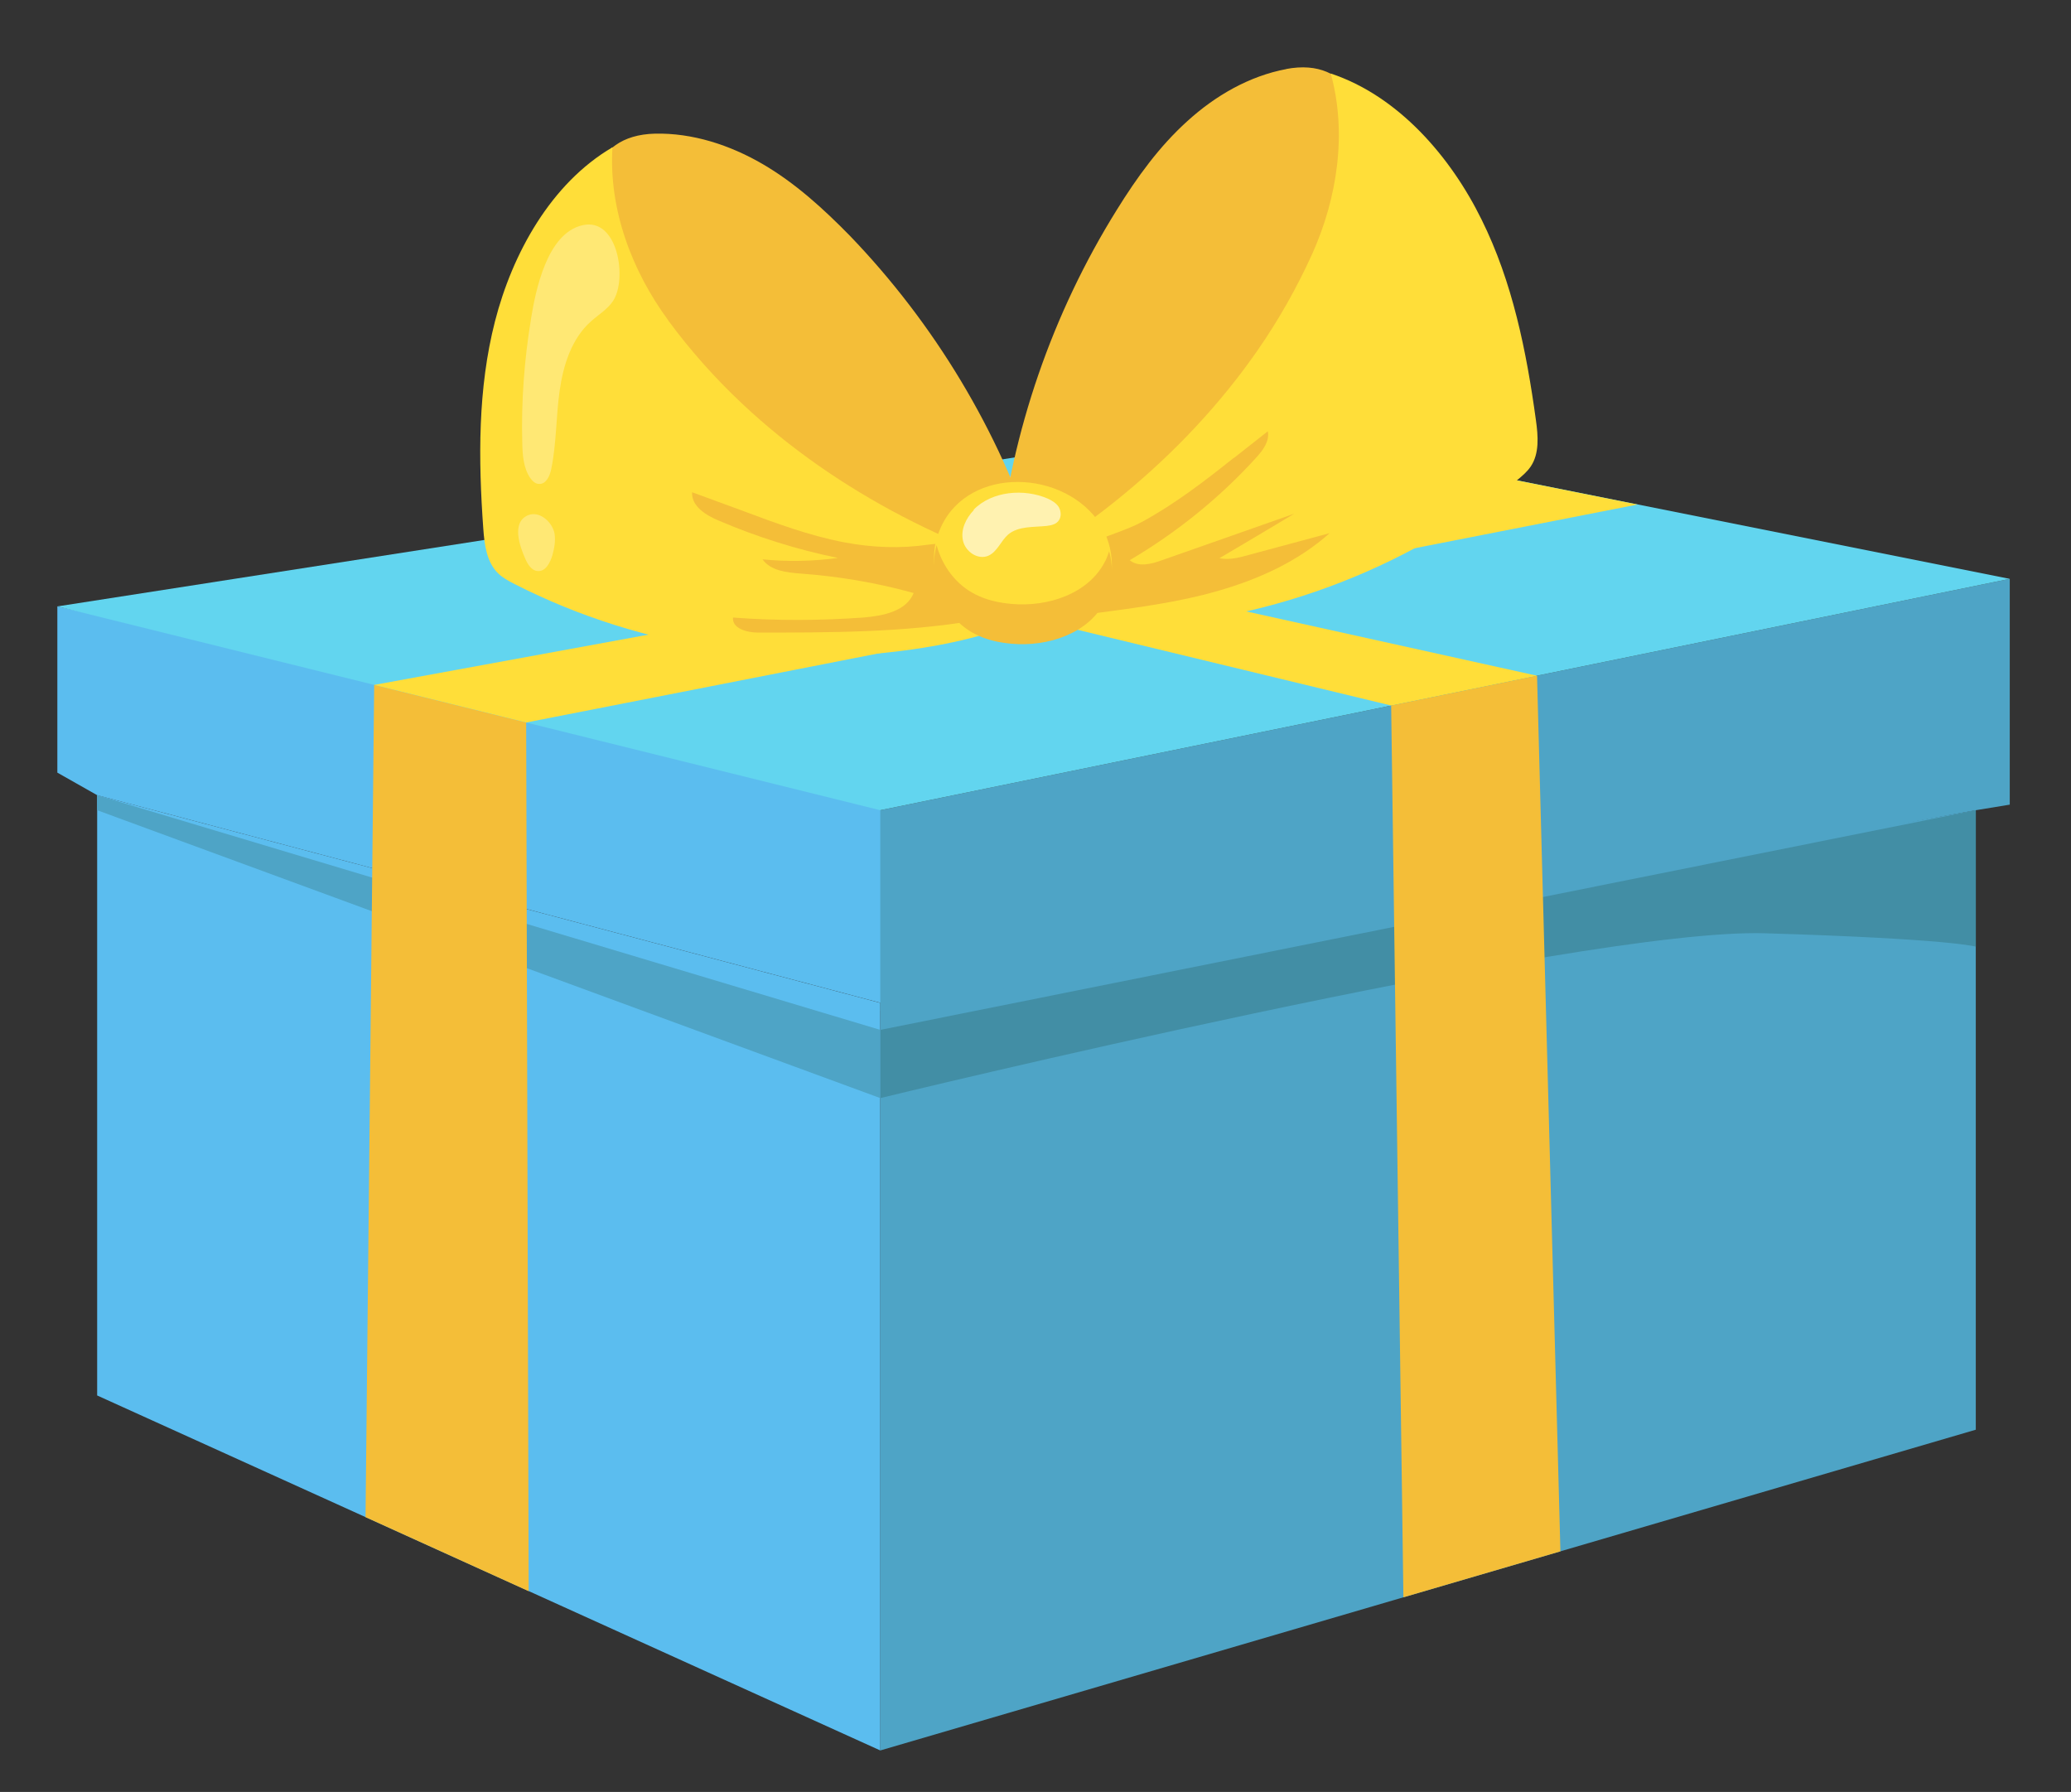 <?xml version="1.0" encoding="UTF-8"?>
<svg xmlns="http://www.w3.org/2000/svg" version="1.1" viewBox="0 0 743.9 643.6">
  <rect x="0" y="0" width="743.9" height="643.6" fill="#333333" stroke="none"/>
  <defs>
    <style>
      .cls-1 {
        fill: #428ea5;
      }

      .cls-2, .cls-3, .cls-4, .cls-5 {
        fill: #fff;
      }

      .cls-6 {
        fill: #aee4ff;
      }

      .cls-3 {
        display: none;
      }

      .cls-7 {
        fill: #5bbdef;
      }

      .cls-4 {
        opacity: .6;
      }

      .cls-4, .cls-5 {
        isolation: isolate;
      }

      .cls-5 {
        opacity: .3;
      }

      .cls-8 {
        fill: #4ea4c6;
      }

      .cls-9 {
        fill: #62d5ef;
      }

      .cls-10 {
        fill: #f4be38;
      }

      .cls-11 {
        fill: #ffde39;
      }
    </style>
  </defs>
  <!-- Generator: Adobe Illustrator 28.7.2, SVG Export Plug-In . SVG Version: 1.2.0 Build 154)  -->
  <g>
    <g id="Layer_2">
      <rect class="cls-3" x="-3182.5" y="-1525.6" width="3400" height="2000"/>
      <g>
        <polygon class="cls-7" points="34.9 285.6 34.9 501.2 316.2 628.7 316.2 360.2 34.9 285.6"/>
        <polygon class="cls-8" points="316.2 360.2 709.7 291 709.7 513.5 316.2 628.7 316.2 360.2"/>
        <path class="cls-7" d="M34.9,285.6l-14.3-8.1v-59.7s295.7,65.1,295.7,73.2v69.2L34.9,285.6h0Z"/>
        <polygon class="cls-8" points="709.7 291 721.9 289 721.9 207.9 316.2 291 316.2 363.1 709.7 291"/>
        <polygon class="cls-9" points="20.6 217.8 442.8 152.1 721.9 207.9 316.2 291 20.6 217.8"/>
        <path class="cls-1" d="M709.7,291l-393.5,78.9v24.5s251.1-61.2,317.8-59.2,75.7,4.8,75.7,4.8v-49h0Z"/>
        <polygon class="cls-8" points="34.9 285.6 316.2 369.9 316.2 394.4 34.9 291 34.9 285.6"/>
        <polygon class="cls-2" points="175.6 505 168.5 501.4 161.5 505.2 162.8 497.4 157 491.9 164.8 490.7 168.2 483.5 171.8 490.6 179.7 491.6 174.1 497.2 175.6 505"/>
        <polygon class="cls-6" points="534.5 424.4 526.9 419.8 518.8 423.5 520.8 414.8 514.8 408.2 523.7 407.5 528.1 399.7 531.5 407.9 540.2 409.7 533.5 415.6 534.5 424.4"/>
        <polygon class="cls-10" points="134.4 246 131.3 544.9 189.9 571.5 189 259.5 134.4 246"/>
        <polygon class="cls-10" points="499.7 253.4 504.1 573.7 560.5 557.2 552.1 242.7 499.7 253.4"/>
        <polygon class="cls-11" points="189 259.5 588.2 181.2 540.2 171.6 134.4 246 189 259.5"/>
        <polygon class="cls-11" points="499.7 253.4 222.2 186.4 266.4 179.5 552.1 242.7 499.7 253.4"/>
        <path class="cls-5" d="M363.2,171.2c-1.9-1.2-4.4,0-6.2,1.5-2.5,2-4.8,4.6-5.1,7.8-.3,3.2,2.4,6.7,5.5,6.2,1.9-.3,3.3-1.8,4.8-2.9,3.3-2.6,7.8-3.7,11.9-2.9,1.6.3,3.3.8,4.7,0,2-1,2.3-4,1-5.8-1.2-1.9-3.5-2.8-5.6-3.3-3.6-.9-7.4-1-11.1-.2v-.4c0,0,0,0,0,0Z"/>
        <g>
          <path class="cls-10" d="M462.1,24.8c-13.4,2.5-25.6,9.6-35.6,18.7-10.1,9.1-18.1,20.2-25.3,31.8-23.2,37.2-37.8,79.6-42.5,123.1-.5,4.9-.9,10.1,1.4,14.4,4.3,8.1,15.4,9.4,24.4,7.9,17.3-2.7,33.3-11.4,46.6-22.8,13.4-11.3,24.3-25.2,34.5-39.4,11.5-16.1,22.2-32.9,29.2-51.3,3.4-8.8,5.9-18.1,5.6-27.6-.2-6.7-1.8-13.3-3.8-19.8-5.4-18.2-11-39.5-34.7-35h0Z"/>
          <path class="cls-11" d="M471.3,91.3c9.1-20.2,12.6-43.6,6.7-64.9,24.4,8.1,43.2,30.1,54.2,52.5,11.1,22.4,16.1,47.2,19.5,72,.8,5.7,1.3,12-1.9,16.7-1.3,1.9-3.1,3.4-4.9,4.9-40.5,32.8-91.9,51.7-144,53-8.3.2-16.7,0-24.9-1.2-5-.7-10.2-1.9-13.6-5.6-9.7-10.2,6-16.2,12.7-20.4,9.9-6.3,19.4-13.2,28.5-20.7,18.2-15,34.5-32.2,48-51.6,7.6-10.9,14.2-22.6,19.7-34.7h0Z"/>
          <path class="cls-10" d="M235.2,48c13.6-.3,27,4.1,38.7,10.9,11.7,6.8,21.9,16.1,31.4,25.8,30.4,31.6,53.5,70,67,111.6,1.5,4.6,2.9,9.6,1.6,14.4-2.5,8.8-13.1,12.3-22.2,12.8-17.5.9-34.9-4.3-50.3-12.6s-29-19.6-42-31.4c-14.6-13.3-28.5-27.6-39.2-44.1-5.1-7.9-9.5-16.5-11.2-25.8-1.2-6.6-1-13.4-.4-20.1,1.5-18.9,2.6-40.9,26.7-41.5h0Z"/>
          <path class="cls-11" d="M240,115c-13.1-17.8-21.4-40-20-62.1-22.2,13-36,38.3-42.2,62.5s-6,49.6-4.2,74.5c.4,5.7,1.2,12,5.3,16,1.6,1.6,3.7,2.7,5.8,3.8,46.4,23.7,100.7,31.5,151.9,22.1,8.2-1.5,16.3-3.5,24.1-6.3,4.7-1.7,9.5-4,12.2-8.3,7.4-12-9.2-14.6-16.6-17.4-11-4.1-21.7-8.9-32.1-14.3-20.9-10.9-40.5-24.4-57.6-40.5-9.7-9.1-18.6-19.1-26.5-29.8h0Z"/>
          <path class="cls-10" d="M443.2,164.5c4.1-3.2,8.1-6.4,12.2-9.6.7,3.6-1.8,6.9-4.3,9.6-13.1,14.4-28.5,26.8-45.3,36.7,3.1,2.6,7.8,1.4,11.6,0,15.9-5.6,31.7-11.1,47.5-16.7-9,5.4-17.9,10.7-26.9,16,3.5.7,7.1-.2,10.6-1.2,9.7-2.6,19.4-5.2,29-7.8-11.3,10.1-25.4,16.5-40,20.7-14.5,4.2-29.6,6.1-44.6,8.1-4.5.6-9.5,1.1-13.5-1.1-1.8-1-3.4-2.6-3.8-4.6-.7-3.4,1.9-6.4,4.4-8.9,3.5-3.6,6.7-8,11.2-10.3,6-3.1,12.8-4.7,18.8-7.9,11.8-6.4,22.6-14.7,33-23h0Z"/>
          <path class="cls-10" d="M303.3,194.8c-12.6-2.4-24.7-6.9-36.7-11.4-6-2.2-12-4.4-18-6.6-.3,5,5,8.3,9.6,10.2,13.8,5.9,28.1,10.4,42.8,13.4-9,1.2-18.1,1.4-27.1.5,2.9,4.1,8.6,4.7,13.6,5.1,13.8,1,27.4,3.3,40.7,7-2.7,6.6-11,8.2-18.1,8.8-15.6,1.1-31.2,1.2-46.8,0-.4,3.9,5,5.4,8.9,5.4,26,0,52.2,0,77.8-4.3,5.4-.9,11.7-2.9,13-8.3,1.1-4.8-2.8-9.2-6.7-12-7.2-5.1-14.1-8.2-22.7-7-10.1,1.5-20.2,1.1-30.3-.8h0Z"/>
          <g>
            <path class="cls-11" d="M336.4,193.6c-3.3,12.1,2.7,26.1,13.8,31.8,4,2.1,8.6,3.1,13.1,3.5,13.1,1.2,28-3.7,33.8-15.6,4.4-9.1,2.2-20.8-4.4-28.4-15.4-17.6-49.4-16.2-56.3,8.8h0Z"/>
            <path class="cls-10" d="M397.1,201.3c-5.8,11.9-20.6,16.8-33.8,15.6-4.5-.4-9.1-1.4-13.1-3.5-6.9-3.5-11.8-10.2-13.8-17.7,0,0,0,.1,0,.2-3.3,12.1,2.7,26.1,13.8,31.8,4,2.1,8.6,3.1,13.1,3.5,13.1,1.2,28-3.7,33.8-15.6,2.6-5.4,2.9-11.8,1.3-17.6-.4,1.2-.8,2.3-1.3,3.4h0Z"/>
          </g>
          <path class="cls-5" d="M190.7,114.8c-2.4,14.6-3.5,29.5-3.1,44.3.1,4.3.4,8.9,2.8,12.5.8,1.1,1.8,2.2,3.2,2.2,2.5.2,3.9-2.8,4.4-5.3,1.9-9.2,1.7-18.7,3-28,1.3-9.3,4.3-18.9,11.3-25.1,2.7-2.4,5.9-4.3,7.9-7.3,5.2-7.8,1.8-30.2-11-27.2-12.7,2.9-16.8,23.3-18.5,33.8h0Z"/>
          <path class="cls-5" d="M188.6,200.5c.9,2.1,2.3,4.5,4.6,4.6,2.8.2,4.4-3,5.2-5.6.7-2.5,1.2-5.2.8-7.8-.7-4-5.2-8.3-9.4-6.7-6.3,2.5-3,11.4-1.2,15.5h0Z"/>
        </g>
        <path class="cls-4" d="M349.8,183.2c-2.8,2.9-4.8,7-3.9,11s5.4,7,9.1,5.4c3.2-1.4,4.5-5.3,7.1-7.6,3.7-3.1,9-2.6,13.8-3.1,1.7-.2,3.6-.6,4.5-2.1.9-1.4.7-3.3-.1-4.7-.9-1.4-2.4-2.3-3.9-3-8.5-3.7-20.1-2.8-26.7,4h0Z"/>
      </g>
    </g>
  </g>
</svg>